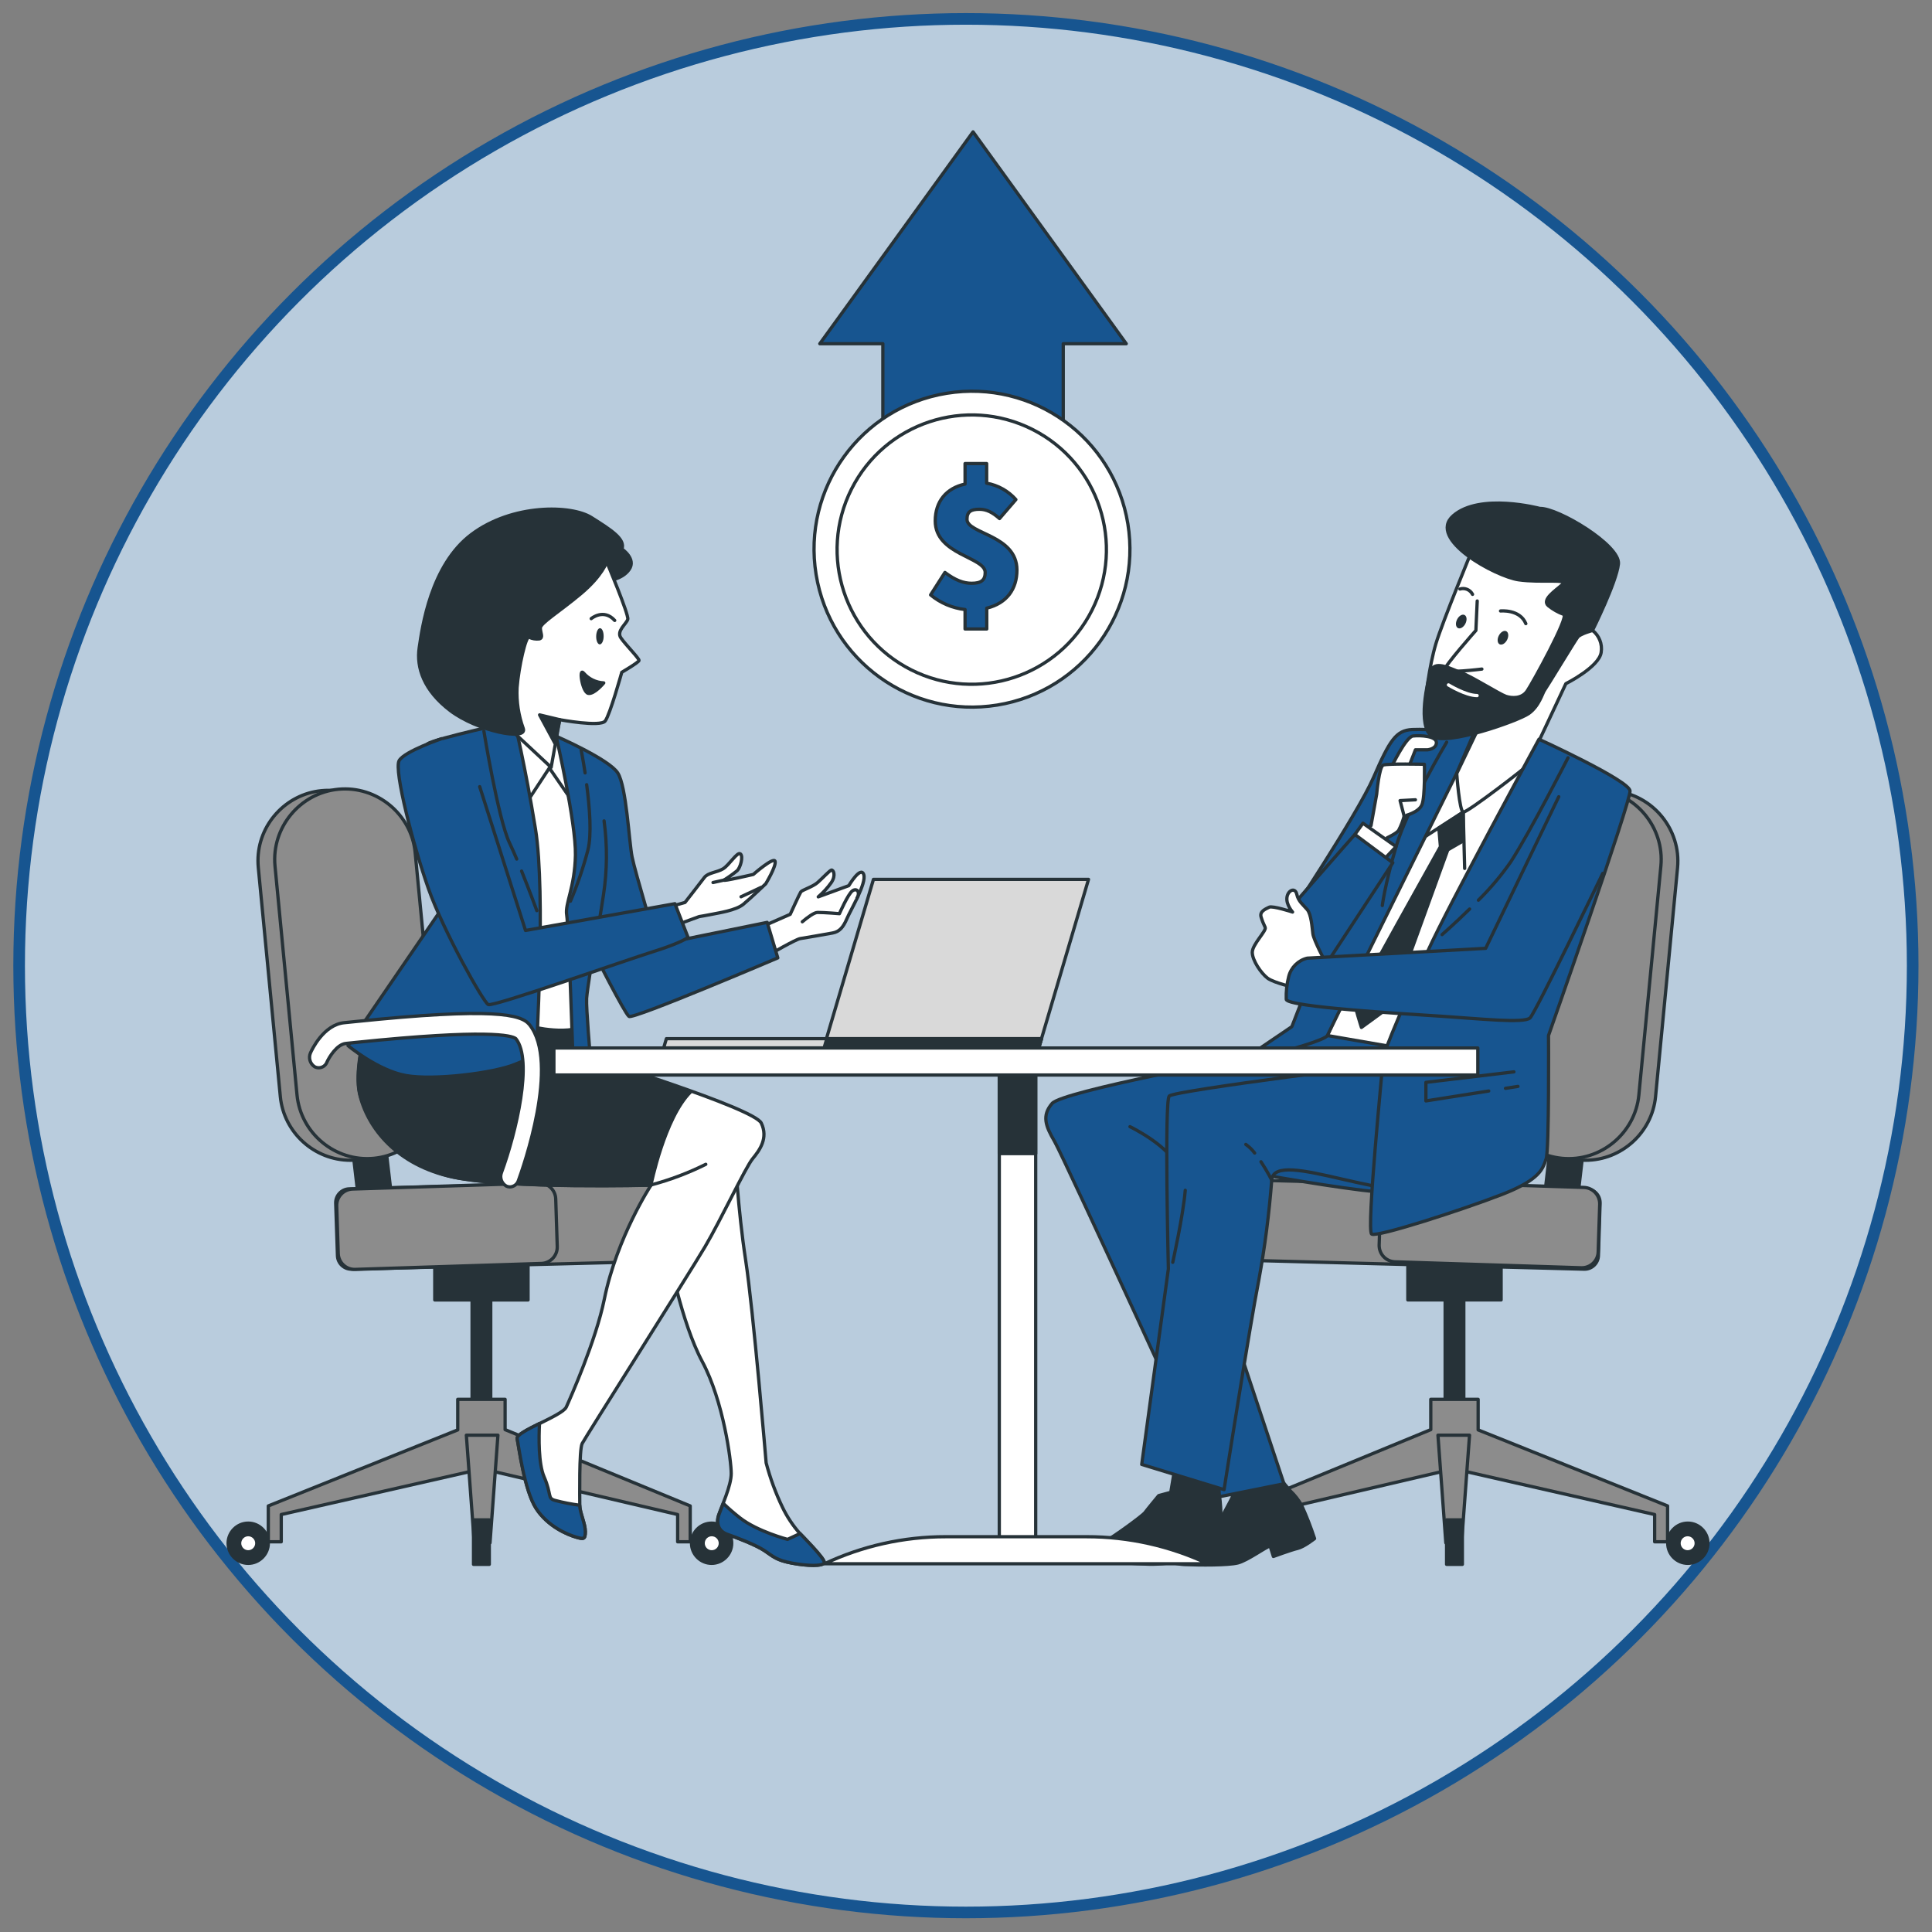 <?xml version="1.0" encoding="UTF-8" standalone="no"?>
<!DOCTYPE svg PUBLIC "-//W3C//DTD SVG 1.1//EN" "http://www.w3.org/Graphics/SVG/1.1/DTD/svg11.dtd">
<svg width="100%" height="100%" viewBox="0 0 500 500" version="1.1" xmlns="http://www.w3.org/2000/svg" xmlns:xlink="http://www.w3.org/1999/xlink" xml:space="preserve" xmlns:serif="http://www.serif.com/" style="fill-rule:evenodd;clip-rule:evenodd;stroke-linecap:round;stroke-linejoin:round;stroke-miterlimit:1.5;">
    <rect x="0" y="0" width="500" height="500" fill="#808080" stroke="none"/>
    <g>
        <g>
            <g transform="matrix(1.005,0,0,1.005,-6.079,3.557)">
                <circle cx="254.78" cy="245.133" r="243.805" style="fill:rgb(185,204,221);"/>
            </g>
            <g transform="matrix(1.005,0,0,1.005,-6.079,3.557)">
                <circle cx="254.78" cy="245.133" r="243.805" style="fill:none;stroke:rgb(23,85,144);stroke-width:2.99px;"/>
            </g>
        </g>
        <g transform="matrix(0.847,0,0,0.847,-74.898,17.916)">
            <g id="freepik--Floor--inject-70">
            </g>
            <g id="freepik--Arrow--inject-70" transform="matrix(1,0,0,1,0,-23.249)">
                <path d="M432.55,107.12L385.74,42.39L338.92,107.12L358.18,107.12L358.18,179.03L413.3,179.03L413.3,107.12L432.55,107.12Z" style="fill:rgb(23,85,144);fill-rule:nonzero;stroke:rgb(38,50,56);stroke-width:1px;stroke-miterlimit:4;"/>
            </g>
            <g id="freepik--Coin--inject-70" transform="matrix(1,0,0,1,0,-23.249)">
                <g transform="matrix(0.987,-0.16,0.16,0.987,-22.2,63.68)">
                    <circle cx="385.41" cy="170.09" r="48.26" style="fill:white;stroke:rgb(38,50,56);stroke-width:1px;stroke-miterlimit:4;"/>
                </g>
                <g transform="matrix(0.45,-0.893,0.893,0.45,60.02,437.66)">
                    <circle cx="385.41" cy="170.09" r="41.14" style="fill:white;stroke:rgb(38,50,56);stroke-width:1px;stroke-miterlimit:4;"/>
                </g>
                <path d="M399.15,176.27C399.15,165.5 383.89,165.27 383.89,160.77C383.89,158.41 385.13,157.7 387.68,157.7C389.87,157.7 391.68,158.64 393.83,160.54L398.83,154.74C396.506,152.111 393.356,150.347 389.9,149.74L389.9,143.74L383.3,143.74L383.3,150C377.6,151.23 374.19,155.29 374.19,161.27C374.19,171.63 389.45,172.27 389.45,177.01C389.45,179.32 388.27,180.32 385.31,180.32C382.83,180.32 380.31,179.38 377.15,177.01L372.77,183.87C375.771,186.351 379.431,187.904 383.3,188.34L383.3,194.28L389.93,194.28L389.93,187.92C396.1,186.42 399.15,182 399.15,176.27Z" style="fill:rgb(23,85,144);fill-rule:nonzero;stroke:rgb(38,50,56);stroke-width:1px;stroke-miterlimit:4;"/>
            </g>
            <g id="freepik--character-2--inject-70">
                <g transform="matrix(-1,-7.65714e-16,7.65714e-16,-1,1065.67,771.93)">
                    <rect x="529.98" y="358.51" width="5.7" height="54.92" style="fill:rgb(38,50,56);stroke:rgb(38,50,56);stroke-width:1px;stroke-miterlimit:4;"/>
                </g>
                <g transform="matrix(-0.993,-0.116,0.116,-0.993,1090.56,731.06)">
                    <rect x="561.51" y="306.31" width="10.12" height="54.92" style="fill:rgb(38,50,56);stroke:rgb(38,50,56);stroke-width:1px;stroke-miterlimit:4;"/>
                </g>
                <path d="M525.6,415.67L525.6,406.41L540.07,406.41L540.07,415.75L597.95,438.98L597.95,449.94L594,449.94L594,441.61L532.63,427.64L472.88,441.61L472.88,449.94L469.04,449.94L469.04,438.98L525.6,415.67Z" style="fill:rgb(140,140,140);fill-rule:nonzero;stroke:rgb(38,50,56);stroke-width:1px;stroke-miterlimit:4;"/>
                <g transform="matrix(-1,-7.65714e-16,7.65714e-16,-1,1065.67,734.55)">
                    <rect x="518.58" y="358.51" width="28.5" height="17.54" style="fill:rgb(38,50,56);stroke:rgb(38,50,56);stroke-width:1px;stroke-miterlimit:4;"/>
                </g>
                <path d="M598,450.38C598,447.012 600.772,444.24 604.14,444.24C607.508,444.24 610.28,447.012 610.28,450.38C610.28,453.748 607.508,456.52 604.14,456.52L604.13,456.52C600.767,456.52 598,453.753 598,450.39C598,450.387 598,450.383 598,450.38Z" style="fill:rgb(38,50,56);fill-rule:nonzero;stroke:rgb(38,50,56);stroke-width:1px;stroke-miterlimit:4;"/>
                <path d="M601.45,450.38C601.45,448.937 602.637,447.75 604.08,447.75C605.523,447.75 606.71,448.937 606.71,450.38C606.71,451.823 605.523,453.01 604.08,453.01C602.637,453.01 601.45,451.823 601.45,450.38Z" style="fill:white;fill-rule:nonzero;stroke:rgb(38,50,56);stroke-width:1px;stroke-miterlimit:4;"/>
                <path d="M456.32,450.38C456.32,447.012 459.092,444.24 462.46,444.24C465.828,444.24 468.6,447.012 468.6,450.38C468.6,453.748 465.828,456.52 462.46,456.52C459.092,456.52 456.32,453.748 456.32,450.38Z" style="fill:rgb(38,50,56);fill-rule:nonzero;stroke:rgb(38,50,56);stroke-width:1px;stroke-miterlimit:4;"/>
                <circle cx="462.46" cy="450.38" r="2.63" style="fill:white;stroke:rgb(38,50,56);stroke-width:1px;stroke-miterlimit:4;"/>
                <path d="M530.2,450.26L535.02,450.26L537.44,417.37L527.79,417.37L530.2,450.26Z" style="fill:rgb(140,140,140);fill-rule:nonzero;stroke:rgb(38,50,56);stroke-width:1px;stroke-miterlimit:4;"/>
                <g transform="matrix(-1,-7.65714e-16,7.65714e-16,-1,1065.67,900.07)">
                    <rect x="530.42" y="443.24" width="4.82" height="13.59" style="fill:rgb(38,50,56);stroke:rgb(38,50,56);stroke-width:1px;stroke-miterlimit:4;"/>
                </g>
                <path d="M570.8,333.26C571.488,333.326 572.178,333.36 572.869,333.36C583.894,333.36 593.224,324.884 594.28,313.91L601,244C602.13,232.253 593.396,221.656 581.65,220.52C569.901,219.396 559.306,228.132 558.17,239.88L551.44,309.88C550.363,321.596 559.089,332.133 570.8,333.26Z" style="fill:rgb(140,140,140);fill-rule:nonzero;stroke:rgb(38,50,56);stroke-width:1px;stroke-miterlimit:4;"/>
                <path d="M565.7,332.77C577.447,333.9 588.044,325.166 589.18,313.42L595.91,243.42C597.005,231.691 588.275,221.131 576.55,220C575.866,219.934 575.179,219.901 574.492,219.901C563.464,219.901 554.132,228.382 553.08,239.36L546.35,309.3C545.221,321.045 553.955,331.639 565.7,332.77Z" style="fill:rgb(140,140,140);fill-rule:nonzero;stroke:rgb(38,50,56);stroke-width:1px;stroke-miterlimit:4;"/>
                <path d="M472.09,364L572.45,366.64C572.494,366.641 572.538,366.642 572.582,366.642C574.86,366.642 576.751,364.807 576.82,362.53L577.33,346.47C577.331,346.426 577.332,346.382 577.332,346.338C577.332,344.06 575.497,342.169 573.22,342.1L472.87,339.46C472.823,339.458 472.775,339.458 472.728,339.458C470.456,339.458 468.569,341.289 468.5,343.56L468,359.63C467.927,361.949 469.771,363.919 472.09,364Z" style="fill:rgb(140,140,140);fill-rule:nonzero;stroke:rgb(38,50,56);stroke-width:1px;stroke-miterlimit:4;"/>
                <g transform="matrix(-1,-0.032,0.032,-1,1075.84,723.87)">
                    <path d="M577.09,346.174C577.09,343.412 574.848,341.17 572.086,341.17L515.174,341.17C512.412,341.17 510.17,343.412 510.17,346.174L510.17,360.716C510.17,363.478 512.412,365.72 515.174,365.72L572.086,365.72C574.848,365.72 577.09,363.478 577.09,360.716L577.09,346.174Z" style="fill:rgb(140,140,140);stroke:rgb(38,50,56);stroke-width:1px;stroke-miterlimit:4;"/>
                </g>
                <path d="M465.4,432.72L464.91,436.42C464.91,436.42 460.47,445.3 458.74,446.78C457.01,448.26 446.16,452.94 444.19,453.68C442.22,454.42 445.67,456.68 450.36,456.89C455.05,457.1 463.68,457.14 466.64,456.4C469.6,455.66 475.27,451.46 476.51,451.22L477.51,454.42C477.51,454.42 482.94,452.42 484.91,451.96C486.88,451.5 490.09,448.96 490.09,448.96C488.969,445.515 487.654,442.136 486.15,438.84C485.239,437.186 484.071,435.687 482.69,434.4L479,430L465.4,432.72Z" style="fill:rgb(38,50,56);fill-rule:nonzero;stroke:rgb(38,50,56);stroke-width:1px;stroke-miterlimit:4;"/>
                <path d="M495.25,291.8L487.11,296.73L469.35,301.91C469.35,301.91 413.11,312.27 409.9,316C406.69,319.73 407.9,322.91 410.64,327.6C413.38,332.29 461,436.17 461,436.17L480.74,432.22L447.68,332.75C447.68,332.75 509.85,345.33 520.68,343.35C531.51,341.37 545.35,329.79 547.81,320.91C550.27,312.03 538.93,297.91 538.93,297.91L495.25,291.8Z" style="fill:rgb(23,85,144);fill-rule:nonzero;stroke:rgb(38,50,56);stroke-width:1px;stroke-miterlimit:4;"/>
                <path d="M433.69,323.1C433.69,323.1 446.12,329.1 448.35,335.85" style="fill:none;fill-rule:nonzero;stroke:rgb(38,50,56);stroke-width:1px;stroke-miterlimit:4;"/>
                <path d="M559.63,209.41L532.99,206.94L494.02,295.25L519.67,299.69L559.63,209.41Z" style="fill:white;fill-rule:nonzero;stroke:rgb(38,50,56);stroke-width:1px;stroke-miterlimit:4;"/>
                <path d="M533.48,215.19C533.48,215.19 494.51,294 494,295.25C493.49,296.5 482.41,299.69 479.94,300.18C477.47,300.67 469.33,301.91 469.33,301.91L483.15,292.54L493,267.13L481,261C481,261 503.2,227.7 508.13,216.35C513.06,205 515,202 519.92,201.76C524.84,201.52 538.92,202.5 538.92,202.5L533.48,215.19Z" style="fill:rgb(23,85,144);fill-rule:nonzero;stroke:rgb(38,50,56);stroke-width:1px;stroke-miterlimit:4;"/>
                <path d="M528.06,231.85L528.55,237.53C528.55,237.53 502.65,283.9 502.41,284.89C502.17,285.88 504.41,292.78 504.41,292.78L513.54,286.12L530.8,238.52L535.49,235.8L535.49,226.99L528.06,231.85Z" style="fill:rgb(38,50,56);fill-rule:nonzero;stroke:rgb(38,50,56);stroke-width:1px;stroke-miterlimit:4;"/>
                <path d="M538.36,146.61C538.36,146.61 529.2,168.79 527.17,175.51C525.14,182.23 523.71,193.21 524.17,194.43C524.63,195.65 527.17,199.92 531.9,200.13C536.63,200.34 540.65,200.33 540.65,200.33L533.53,215.19C533.53,215.19 534.34,226.79 535.53,226.99C536.72,227.19 554.66,213.36 555.07,212.74C555.48,212.12 566.87,187.74 566.87,187.74C566.87,187.74 577.05,182.65 577.66,178.17C578.065,175.621 577.048,173.044 575.01,171.46L575.01,165.96L579.49,152.53C579.49,152.53 568.3,145.21 555.88,142.15C543.46,139.09 540.82,141.15 540.82,141.15L538.36,146.61Z" style="fill:white;fill-rule:nonzero;stroke:rgb(38,50,56);stroke-width:1px;stroke-miterlimit:4;"/>
                <path d="M558.91,134.2C558.91,134.2 540.6,129.31 532.46,136.44C524.32,143.57 545.48,155 552.4,156C559.32,157 567.87,155.59 565.83,157.43C563.79,159.27 559.32,162.11 561.56,163.94C562.966,165.069 564.547,165.961 566.24,166.58C567.933,167.199 556.68,187.58 555.05,189.98C553.42,192.38 550.37,192.22 548.54,191.61C546.71,191 537.96,185.51 535.11,184.49C532.26,183.47 526.97,180.42 525.75,183.68C524.53,186.94 521.47,200.77 525.95,203.82C530.43,206.87 552.2,199.14 555.46,196.9C558.72,194.66 559.73,190.59 560.34,189.78C560.95,188.97 569.7,174.52 570.51,173.5C571.32,172.48 574.99,171.5 574.99,171.5C574.99,171.5 582.32,156.84 582.93,151.15C583.54,145.46 564.41,134 558.91,134.2Z" style="fill:rgb(38,50,56);fill-rule:nonzero;stroke:rgb(38,50,56);stroke-width:1px;stroke-miterlimit:4;"/>
                <path d="M539.79,162.48L539.38,171.48C539.38,171.48 529.82,182.26 529.82,183.48C529.82,184.7 541.21,183.28 541.21,183.28" style="fill:none;fill-rule:nonzero;stroke:rgb(38,50,56);stroke-width:1px;stroke-miterlimit:4;"/>
                <path d="M538.36,160.45C537.642,159.048 536.006,158.357 534.5,158.82" style="fill:none;fill-rule:nonzero;stroke:rgb(38,50,56);stroke-width:1px;stroke-miterlimit:4;"/>
                <path d="M546.91,165.53C546.91,165.53 552.81,164.92 554.64,169.4" style="fill:none;fill-rule:nonzero;stroke:rgb(38,50,56);stroke-width:1px;stroke-miterlimit:4;"/>
                <path d="M531,188.12C531,188.12 536.29,191.38 539.75,191.38" style="fill:none;fill-rule:nonzero;stroke:white;stroke-width:1px;stroke-miterlimit:4;"/>
                <path d="M548.92,174.35C548.36,175.46 547.34,176.06 546.64,175.71C545.94,175.36 545.82,174.17 546.38,173.07C546.94,171.97 547.96,171.36 548.66,171.71C549.36,172.06 549.48,173.25 548.92,174.35Z" style="fill:rgb(38,50,56);fill-rule:nonzero;"/>
                <path d="M536.18,169.4C535.63,170.5 534.6,171.11 533.9,170.75C533.2,170.39 533.08,169.22 533.64,168.11C534.2,167 535.22,166.4 535.92,166.76C536.62,167.12 536.74,168.29 536.18,169.4Z" style="fill:rgb(38,50,56);fill-rule:nonzero;"/>
                <path d="M447.89,424.47L446.16,434.83L442.46,435.83C442.46,435.83 439,440 438.27,441C437.54,442 428.4,448.64 425.94,449.88C423.48,451.12 417.3,451.6 417.55,453.33C417.8,455.06 430.87,456.54 439.26,456.78C447.65,457.02 452.33,454.32 452.33,454.32L453.07,456.04L461.7,455.3C461.7,455.3 461.21,447.16 461.46,443.71C461.539,440.904 461.371,438.097 460.96,435.32L460.47,428.17L447.89,424.47Z" style="fill:rgb(38,50,56);fill-rule:nonzero;stroke:rgb(38,50,56);stroke-width:1px;stroke-miterlimit:4;"/>
                <path d="M517.21,303.39C517.21,303.39 447.15,312.02 445.67,313.75C444.19,315.48 445.42,366.54 445.42,366.54L437.28,426.3L462.44,434C462.44,434 470.34,383.61 473.05,370C474.903,359.88 476.221,349.669 477,339.41C477.779,329.151 515.73,348.29 529,340.89C542.27,333.49 539.6,324.36 539.6,324.36" style="fill:rgb(23,85,144);fill-rule:nonzero;stroke:rgb(38,50,56);stroke-width:1px;stroke-miterlimit:4;"/>
                <path d="M446.76,364.54C446.76,364.54 449.95,350.2 450.58,342.54" style="fill:none;fill-rule:nonzero;stroke:rgb(38,50,56);stroke-width:1px;stroke-miterlimit:4;"/>
                <path d="M471.79,331.16C471.031,330.143 470.116,329.252 469.08,328.52" style="fill:none;fill-rule:nonzero;stroke:rgb(38,50,56);stroke-width:1px;stroke-miterlimit:4;"/>
                <path d="M477,339.41C477,339.41 475.58,336.63 473.72,333.82" style="fill:none;fill-rule:nonzero;stroke:rgb(38,50,56);stroke-width:1px;stroke-miterlimit:4;"/>
                <path d="M558.65,204.72C558.65,204.72 530.77,256 524.85,269.1C518.93,282.2 511,300.43 511,302.4C511,304.37 505.82,354.95 507.55,355.93C509.28,356.91 535.17,348.53 547.26,343.85C559.35,339.17 559.84,335.71 560.83,332.99C561.82,330.27 561.57,295.25 561.57,295.25C561.57,295.25 586.73,223.71 586.48,220.51C586.23,217.31 558.65,204.72 558.65,204.72Z" style="fill:rgb(23,85,144);fill-rule:nonzero;stroke:rgb(38,50,56);stroke-width:1px;stroke-miterlimit:4;"/>
                <path d="M537.46,256.6C532.89,261.08 529.05,264.42 529.05,264.42" style="fill:none;fill-rule:nonzero;stroke:rgb(38,50,56);stroke-width:1px;stroke-miterlimit:4;"/>
                <path d="M567.53,210.39C567.53,210.39 555.94,233.09 550.01,242.22C547.084,246.404 543.784,250.314 540.15,253.9" style="fill:none;fill-rule:nonzero;stroke:rgb(38,50,56);stroke-width:1px;stroke-miterlimit:4;"/>
                <path d="M530.45,205.63C530.45,205.63 518.45,225.69 514.99,237.53C511.53,249.37 510.79,255.53 510.79,255.53" style="fill:none;fill-rule:nonzero;stroke:rgb(38,50,56);stroke-width:1px;stroke-miterlimit:4;"/>
                <path d="M524.11,234.32L535.51,226.99L535.95,244.19" style="fill:none;fill-rule:nonzero;stroke:rgb(38,50,56);stroke-width:1px;stroke-miterlimit:4;"/>
                <path d="M548.43,311.39L552.24,310.79" style="fill:none;fill-rule:nonzero;stroke:rgb(38,50,56);stroke-width:1px;stroke-miterlimit:4;"/>
                <path d="M551,306.35L524.11,309.56L524.11,315.23L543.31,312.2" style="fill:none;fill-rule:nonzero;stroke:rgb(38,50,56);stroke-width:1px;stroke-miterlimit:4;"/>
                <path d="M513.51,213.35C513.51,213.35 517.95,203.98 520.17,203.73C522.39,203.48 527.32,203.73 527.32,205.73C527.32,207.73 524.61,207.95 524.61,207.95L520.91,207.95L519.18,212.39L513.51,213.35Z" style="fill:white;fill-rule:nonzero;stroke:rgb(38,50,56);stroke-width:1px;stroke-miterlimit:4;"/>
                <path d="M507.34,231.11L509.07,221.49C509.07,221.49 509.81,213.11 511.07,212.61C512.33,212.11 523.65,212.37 523.65,212.37C523.65,212.37 523.9,222.23 522.91,224.7C521.92,227.17 517.48,228.15 517.48,228.15C517.071,229.688 516.494,231.177 515.76,232.59C515.02,233.59 512.3,234.81 512.3,234.81L511.56,236.81L505.15,232.61L507.34,231.11Z" style="fill:white;fill-rule:nonzero;stroke:rgb(38,50,56);stroke-width:1px;stroke-miterlimit:4;"/>
                <path d="M517.45,228.16L516.22,223.47L520.91,223.22" style="fill:white;fill-rule:nonzero;stroke:rgb(38,50,56);stroke-width:1px;stroke-miterlimit:4;"/>
                <path d="M504.87,230.38L514.99,237.53L511.04,241.72L502.41,233.83L504.87,230.38Z" style="fill:white;fill-rule:nonzero;stroke:rgb(38,50,56);stroke-width:1px;stroke-miterlimit:4;"/>
                <path d="M502.41,233.83L514,242.46L491.8,276.26C489.174,276.818 486.445,276.645 483.91,275.76C479.71,274.28 475.77,265.9 475.77,264.91C475.77,263.92 502.41,233.83 502.41,233.83Z" style="fill:rgb(23,85,144);fill-rule:nonzero;stroke:rgb(38,50,56);stroke-width:1px;stroke-miterlimit:4;"/>
                <path d="M493.53,273.05C493.53,273.05 489.83,266.14 489.58,264.17C489.33,262.2 489.09,258.25 487.85,256.77C486.61,255.29 485.14,254.3 484.65,252.08C484.16,249.86 481.93,250.85 481.65,253.08C481.37,255.31 483.37,257.52 483.37,257.52C483.37,257.52 477.21,255.52 476.22,256.04C475.23,256.56 473.22,257.27 473.75,259.04C474.079,260.126 474.497,261.183 475,262.2C475.503,263.217 471.06,267.38 471.06,269.84C471.06,272.3 473.77,276.26 475.75,277.74C477.73,279.22 484.63,280.74 484.63,280.74L493.53,273.05Z" style="fill:white;fill-rule:nonzero;stroke:rgb(38,50,56);stroke-width:1px;stroke-miterlimit:4;"/>
                <path d="M564.7,222.29L542.37,268.61L487.85,271.61C485.052,272.288 482.858,274.482 482.18,277.28C481.607,279.537 481.358,281.863 481.44,284.19C481.522,286.517 517.7,288.63 529.05,289.37C540.4,290.11 554.21,291.59 555.94,289.86C557.67,288.13 578.14,245.71 578.14,245.71" style="fill:rgb(23,85,144);fill-rule:nonzero;stroke:rgb(38,50,56);stroke-width:1px;stroke-miterlimit:4;"/>
            </g>
            <g id="freepik--character-1--inject-70">
                <rect x="232.67" y="358.51" width="5.7" height="54.92" style="fill:rgb(38,50,56);stroke:rgb(38,50,56);stroke-width:1px;stroke-miterlimit:4;"/>
                <g transform="matrix(0.993,-0.116,0.116,0.993,-37.39,25.68)">
                    <rect x="196.73" y="306.31" width="10.12" height="54.92" style="fill:rgb(38,50,56);stroke:rgb(38,50,56);stroke-width:1px;stroke-miterlimit:4;"/>
                </g>
                <path d="M242.76,415.67L242.76,406.41L228.29,406.41L228.29,415.75L170.41,438.98L170.41,449.94L174.36,449.94L174.36,441.61L235.73,427.64L295.48,441.61L295.48,449.94L299.32,449.94L299.32,438.98L242.76,415.67Z" style="fill:rgb(140,140,140);fill-rule:nonzero;stroke:rgb(38,50,56);stroke-width:1px;stroke-miterlimit:4;"/>
                <rect x="221.27" y="358.51" width="28.5" height="17.54" style="fill:rgb(38,50,56);stroke:rgb(38,50,56);stroke-width:1px;stroke-miterlimit:4;"/>
                <path d="M170.41,450.38C170.41,447.012 167.638,444.24 164.27,444.24C160.902,444.24 158.13,447.012 158.13,450.38C158.13,453.748 160.902,456.52 164.27,456.52C167.638,456.52 170.41,453.748 170.41,450.38Z" style="fill:rgb(38,50,56);fill-rule:nonzero;stroke:rgb(38,50,56);stroke-width:1px;stroke-miterlimit:4;"/>
                <path d="M166.9,450.38C166.9,448.937 165.713,447.75 164.27,447.75C162.827,447.75 161.64,448.937 161.64,450.38C161.64,451.823 162.827,453.01 164.27,453.01C165.713,453.01 166.9,451.823 166.9,450.38Z" style="fill:white;fill-rule:nonzero;stroke:rgb(38,50,56);stroke-width:1px;stroke-miterlimit:4;"/>
                <path d="M312,450.38C312,447.012 309.228,444.24 305.86,444.24C302.492,444.24 299.72,447.012 299.72,450.38C299.72,453.748 302.492,456.52 305.86,456.52C309.228,456.52 312,453.748 312,450.38Z" style="fill:rgb(38,50,56);fill-rule:nonzero;stroke:rgb(38,50,56);stroke-width:1px;stroke-miterlimit:4;"/>
                <circle cx="305.9" cy="450.38" r="2.63" style="fill:white;stroke:rgb(38,50,56);stroke-width:1px;stroke-miterlimit:4;"/>
                <path d="M238.15,450.26L233.33,450.26L230.92,417.37L240.57,417.37L238.15,450.26Z" style="fill:rgb(140,140,140);fill-rule:nonzero;stroke:rgb(38,50,56);stroke-width:1px;stroke-miterlimit:4;"/>
                <rect x="233.11" y="443.24" width="4.82" height="13.59" style="fill:rgb(38,50,56);stroke:rgb(38,50,56);stroke-width:1px;stroke-miterlimit:4;"/>
                <path d="M197.56,333.26C196.872,333.326 196.182,333.36 195.491,333.36C184.466,333.36 175.136,324.884 174.08,313.91L167.35,243.91C167.284,243.222 167.25,242.532 167.25,241.841C167.25,230.816 175.726,221.486 186.7,220.43C198.449,219.306 209.044,228.042 210.18,239.79L216.91,309.79C218.039,321.535 209.305,332.129 197.56,333.26Z" style="fill:rgb(140,140,140);fill-rule:nonzero;stroke:rgb(38,50,56);stroke-width:1px;stroke-miterlimit:4;"/>
                <path d="M202.66,332.77C190.913,333.9 180.316,325.166 179.18,313.42L172.45,243.42C171.355,231.694 180.078,221.137 191.8,220C203.55,218.871 214.149,227.61 215.28,239.36L222,309.29C223.13,321.034 214.403,331.629 202.66,332.77Z" style="fill:rgb(140,140,140);fill-rule:nonzero;stroke:rgb(38,50,56);stroke-width:1px;stroke-miterlimit:4;"/>
                <path d="M299.74,364L195.91,366.64C195.866,366.641 195.822,366.642 195.778,366.642C193.5,366.642 191.609,364.807 191.54,362.53L191,346.47C190.928,344.147 192.777,342.176 195.1,342.1L299,339.46C299.047,339.458 299.095,339.458 299.142,339.458C301.414,339.458 303.301,341.289 303.37,343.56L303.88,359.63C303.881,359.674 303.882,359.717 303.882,359.761C303.882,362.05 302.028,363.947 299.74,364Z" style="fill:rgb(140,140,140);fill-rule:nonzero;stroke:rgb(38,50,56);stroke-width:1px;stroke-miterlimit:4;"/>
                <g transform="matrix(1,-0.032,0.032,1,-11.04,7.27)">
                    <path d="M258.19,346.174C258.19,343.412 255.948,341.17 253.186,341.17L196.274,341.17C193.512,341.17 191.27,343.412 191.27,346.174L191.27,360.716C191.27,363.478 193.512,365.72 196.274,365.72L253.186,365.72C255.948,365.72 258.19,363.478 258.19,360.716L258.19,346.174Z" style="fill:rgb(140,140,140);stroke:rgb(38,50,56);stroke-width:1px;stroke-miterlimit:4;"/>
                </g>
                <path d="M313,331.29C313,331.29 313.89,348.45 316.25,363.82C318.61,379.19 322.52,425.82 322.52,425.82C323.75,430.502 325.424,435.056 327.52,439.42C328.919,442.317 330.709,445.009 332.84,447.42C334.971,449.831 340.53,455.11 340.23,456.29C339.93,457.47 335.11,457.35 330.38,456.46C325.65,455.57 324.68,454.46 322.02,452.67C319.36,450.88 313.31,448.59 310.65,447.67C307.99,446.75 307.11,444.43 308,441.77C308.89,439.11 311.85,432.9 311.85,429.06C311.85,425.22 309.48,407 303,394.87C296.52,382.74 292.65,361.75 292.65,361.75L313,331.29Z" style="fill:white;fill-rule:nonzero;stroke:rgb(38,50,56);stroke-width:1px;stroke-miterlimit:4;"/>
                <path d="M314.57,442.66C312.69,441.2 310.93,439.66 309.43,438.21C308.87,439.64 308.35,440.9 308.06,441.77C307.17,444.43 308.06,446.77 310.71,447.67C313.36,448.57 319.42,450.87 322.08,452.67C324.74,454.47 325.71,455.57 330.44,456.46C335.17,457.35 340,457.46 340.29,456.29C340.58,455.12 332.9,447.42 332.9,447.42L329.06,449.2C329.06,449.2 319.89,446.8 314.57,442.66Z" style="fill:rgb(23,85,144);fill-rule:nonzero;stroke:rgb(38,50,56);stroke-width:1px;stroke-miterlimit:4;"/>
                <path d="M199.56,296.05C199.56,296.05 196.9,306.47 198.35,313.05C199.8,319.63 209.74,334.85 226.94,338.49C244.14,342.13 287.37,340.94 287.37,340.94C287.37,340.94 276.95,356.77 273.07,375.83C270.51,388.45 262.66,406.11 261.45,408.78C260.24,411.45 245.94,416.29 246.45,418.47C246.96,420.65 248.63,434.21 252.26,439.79C255.89,445.37 261.95,447.79 264.37,448.51C266.79,449.23 267.28,449.23 267.28,446.81C267.28,444.39 265.58,441 265.58,438.81C265.58,436.62 265.34,421.81 266.31,419.91C267.28,418.01 299,368 303.84,359.8C308.68,351.6 316.2,335.57 318.38,332.91C320.56,330.25 323.22,326.61 321.04,322.01C318.86,317.41 268.81,302.01 268.81,302.01L266.18,292.7L241.18,291.25L199.56,296.05Z" style="fill:white;fill-rule:nonzero;stroke:rgb(38,50,56);stroke-width:1px;stroke-miterlimit:4;"/>
                <path d="M268.81,302L266.18,292.69L241.18,291.24L199.51,296.08C199.51,296.08 196.79,306.51 198.3,313.08C200.7,323.47 209.69,334.88 226.89,338.52C244.09,342.16 287.32,340.97 287.32,340.97C287.32,340.97 291.42,320.48 299.43,312.49C289.81,309.21 268.81,302 268.81,302Z" style="fill:rgb(38,50,56);fill-rule:nonzero;stroke:rgb(38,50,56);stroke-width:1px;stroke-miterlimit:4;"/>
                <path d="M287.37,340.9C293.139,339.372 298.738,337.261 304.08,334.6" style="fill:white;fill-rule:nonzero;stroke:rgb(38,50,56);stroke-width:1px;stroke-miterlimit:4;"/>
                <path d="M254.66,430.06C252.94,426.06 253.05,418.06 253.27,413.78C249.61,415.59 246.18,417.34 246.43,418.43C246.91,420.61 248.61,434.17 252.24,439.75C255.87,445.33 261.93,447.75 264.35,448.47C266.77,449.19 267.26,449.19 267.26,446.77C267.26,444.35 265.57,440.97 265.56,438.77C263.027,438.447 260.518,437.956 258.05,437.3C255.582,436.644 257.08,435.63 254.66,430.06Z" style="fill:rgb(23,85,144);fill-rule:nonzero;stroke:rgb(38,50,56);stroke-width:1px;stroke-miterlimit:4;"/>
                <path d="M251.16,200.12L243.65,203.27C243.65,203.27 249.71,260 249.47,268C249.23,276 248.74,292 248.74,292C248.74,292 259.16,295.15 266.18,292.73L265.7,265.36C265.7,265.36 270.79,239.19 268.85,230.71C266.91,222.23 260.85,207.21 260.85,207.21C260.85,207.21 258,200.36 251.16,200.12Z" style="fill:white;fill-rule:nonzero;stroke:rgb(38,50,56);stroke-width:1px;stroke-miterlimit:4;"/>
                <path d="M249,224.59L256.28,213.5L265.23,226.5C265.23,226.5 261.36,208.33 260.87,207.12C259.71,204.84 257.954,202.915 255.79,201.55C252.88,199.61 249.48,199.55 247.55,199.37C245.62,199.19 243.67,203.25 243.67,203.25L249,224.59Z" style="fill:white;fill-rule:nonzero;stroke:rgb(38,50,56);stroke-width:1px;stroke-miterlimit:4;"/>
                <path d="M245.6,199.23C245.6,199.23 221.25,204.56 219.16,206.08C217.07,207.6 216.16,212.55 216.68,214.45C217.2,216.35 222.77,257.45 222.77,257.45L194.77,298.35C194.77,298.35 203.91,305.96 212.47,307.48C221.03,309 239.29,306.72 245.76,304.06L252.23,301.4C252.23,301.4 255.23,251.74 252.04,232.14C248.85,212.54 245.6,199.23 245.6,199.23Z" style="fill:rgb(23,85,144);fill-rule:nonzero;stroke:rgb(38,50,56);stroke-width:1px;stroke-miterlimit:4;"/>
                <path d="M320.37,262.39L329.88,258.21C329.88,258.21 332.74,251.93 333.12,251.36C333.5,250.79 336.73,249.84 338.25,248.5C339.77,247.16 341.87,244.89 342.44,244.7C343.01,244.51 343.96,246.22 342.44,248.5C341.288,250.116 339.945,251.587 338.44,252.88L347.77,249.46C347.77,249.46 351.38,243.37 352.33,246.03C353.28,248.69 348.33,256.88 347.2,259.54C346.07,262.2 344.91,263.54 342.82,263.92C340.73,264.3 334.26,265.44 332.93,265.63C331.6,265.82 323.41,270.57 323.41,270.57L320.37,262.39Z" style="fill:white;fill-rule:nonzero;stroke:rgb(38,50,56);stroke-width:1px;stroke-miterlimit:4;"/>
                <path d="M333.57,260.49C335.26,259.06 337.21,257.64 338.25,257.64C340.35,257.64 344.91,258.02 344.91,258.02C344.91,258.02 347.58,251.93 348.91,251.02C350.24,250.11 351.38,251.4 350.24,253.3" style="fill:white;fill-rule:nonzero;stroke:rgb(38,50,56);stroke-width:1px;stroke-miterlimit:4;"/>
                <path d="M258.35,203.8C258.35,203.8 264.44,230.24 264.25,240.13C264.06,250.02 261,255 261.58,258.4C262.16,261.8 263.48,301.78 263.48,301.78L268.81,301.97C268.81,301.97 267.48,286.75 267.67,283.89C267.86,281.03 269.76,269.62 269.76,269.62C269.76,269.62 279.28,288.46 280.61,289.41C281.94,290.36 326.08,271.53 326.08,271.53L322.84,260.68L289.17,267.53C289.17,267.53 282.51,245.46 281.56,240.7C280.61,235.94 279.85,219.21 277.18,215.02C274.51,210.83 258.35,203.8 258.35,203.8Z" style="fill:rgb(23,85,144);fill-rule:nonzero;stroke:rgb(38,50,56);stroke-width:1px;stroke-miterlimit:4;"/>
                <path d="M269.76,269.62C269.76,269.62 270.9,264.87 272.81,252.31C273.958,244.811 274.022,237.187 273,229.67" style="fill:none;fill-rule:nonzero;stroke:rgb(38,50,56);stroke-width:1px;stroke-miterlimit:4;"/>
                <path d="M267.68,218.61C268.59,225.46 269.27,233.92 268.05,238.61C266.658,243.933 264.876,249.148 262.72,254.21" style="fill:none;fill-rule:nonzero;stroke:rgb(38,50,56);stroke-width:1px;stroke-miterlimit:4;"/>
                <path d="M266,208C266,208 266.57,210.87 267.2,215" style="fill:none;fill-rule:nonzero;stroke:rgb(38,50,56);stroke-width:1px;stroke-miterlimit:4;"/>
                <path d="M247.8,245C250.27,251.12 252.45,257.09 252.45,257.09" style="fill:none;fill-rule:nonzero;stroke:rgb(38,50,56);stroke-width:1px;stroke-miterlimit:4;"/>
                <path d="M236.28,202.27C236.28,202.27 240.65,229.1 244.08,236.33C244.78,237.8 245.54,239.54 246.31,241.33" style="fill:none;fill-rule:nonzero;stroke:rgb(38,50,56);stroke-width:1px;stroke-miterlimit:4;"/>
                <path d="M290.31,256.69L297.73,254.59C297.73,254.59 302.49,248.5 303.63,246.98C304.77,245.46 307.43,245.46 309.34,244.32C311.25,243.18 313.71,238.99 314.66,239.75C315.61,240.51 314.66,243.94 313.66,244.89C312.386,245.921 311.05,246.872 309.66,247.74C308.9,248.31 318.6,246.03 318.6,246.03C318.6,246.03 324.88,240.51 325.26,242.03C325.64,243.55 322.4,248.88 322.4,248.88C322.4,248.88 317.84,253.25 315.55,255.15C313.26,257.05 307.75,257.82 306.23,258.15C304.71,258.48 302.05,258.91 302.05,258.91L290.63,263.09L290.31,256.69Z" style="fill:white;fill-rule:nonzero;stroke:rgb(38,50,56);stroke-width:1px;stroke-miterlimit:4;"/>
                <path d="M320.94,250C320.94,250 316.94,251.9 314.85,252.85" style="fill:white;fill-rule:nonzero;stroke:rgb(38,50,56);stroke-width:1px;stroke-miterlimit:4;"/>
                <path d="M309.72,247.74L306.29,248.5" style="fill:none;fill-rule:nonzero;stroke:rgb(38,50,56);stroke-width:1px;stroke-miterlimit:4;"/>
                <path d="M223.34,204.56C223.34,204.56 212.12,208.36 210.4,211.22C208.68,214.08 214.78,237.47 219.35,250.41C223.92,263.35 236.09,285.03 237.61,285.79C239.13,286.55 278.9,272.48 288,269.62C297.1,266.76 298.65,265.25 298.65,265.25L294.65,254.97L249,263.15L235,219.21" style="fill:rgb(23,85,144);fill-rule:nonzero;stroke:rgb(38,50,56);stroke-width:1px;stroke-miterlimit:4;"/>
                <path d="M278.47,146.62C278.47,146.62 282.91,149.62 280.66,152.85C278.41,156.08 273.66,156.3 273.66,156.3L269.51,149.76C269.51,149.76 274.45,143.9 278.47,146.62Z" style="fill:rgb(38,50,56);fill-rule:nonzero;stroke:rgb(38,50,56);stroke-width:1px;stroke-miterlimit:4;"/>
                <path d="M273.81,150.52C273.81,150.52 280.62,166.68 280.24,168.07C279.86,169.46 276.69,171.63 278.13,173.74C279.57,175.85 283.79,180.07 283.68,180.66C283.57,181.25 278.41,184.26 278.41,184.26C278.41,184.26 274.8,197.26 273.33,199.16C271.86,201.06 259.45,198.75 259.45,198.75L256.83,213.31L242.09,199.57L236.58,194.37C236.58,194.37 231.64,172.19 242.12,158.86C252.6,145.53 273.81,150.52 273.81,150.52Z" style="fill:white;fill-rule:nonzero;stroke:rgb(38,50,56);stroke-width:1px;stroke-miterlimit:4;"/>
                <path d="M272.87,173.29C272.87,174.65 272.31,175.75 271.68,175.74C271.05,175.73 270.56,174.61 270.59,173.24C270.62,171.87 271.14,170.78 271.77,170.79C272.4,170.8 272.89,171.92 272.87,173.29Z" style="fill:rgb(38,50,56);fill-rule:nonzero;"/>
                <path d="M272.9,187.51C270.52,187.397 268.288,186.312 266.73,184.51C265.172,182.708 266.36,190.36 268.18,190.7C270,191.04 272.9,187.51 272.9,187.51Z" style="fill:rgb(38,50,56);fill-rule:nonzero;stroke:rgb(38,50,56);stroke-width:1px;stroke-miterlimit:4;"/>
                <path d="M269.07,167.87C269.07,167.87 272.86,164.66 276.25,168.42" style="fill:none;fill-rule:nonzero;stroke:rgb(38,50,56);stroke-width:1px;stroke-miterlimit:4;"/>
                <path d="M259.45,198.75L253.3,197.28L257.93,205.87L259.45,198.75Z" style="fill:rgb(38,50,56);fill-rule:nonzero;stroke:rgb(38,50,56);stroke-width:1px;stroke-miterlimit:4;"/>
                <path d="M273.81,150.52C273.81,150.52 272.47,154.73 265.92,160.23C259.37,165.73 253.51,169.23 253.53,170.75C253.55,172.27 254.53,173.69 253.21,174.06C252.134,174.197 251.041,174.013 250.07,173.53C249.099,173.047 246.89,182.6 246.41,189C246.215,193.224 246.857,197.445 248.3,201.42C249.743,205.395 234.19,202.18 226.05,196C217.91,189.82 215.62,182.82 216.52,176.75C217.42,170.68 220,151.51 232.52,142.12C245.04,132.73 262.98,133.12 269.07,136.95C275.16,140.78 279.57,143.59 278.45,146.62C277.33,149.65 273.81,150.52 273.81,150.52Z" style="fill:rgb(38,50,56);fill-rule:nonzero;stroke:rgb(38,50,56);stroke-width:1px;stroke-miterlimit:4;"/>
                <path d="M244.24,341.51C243.867,341.512 243.497,341.43 243.16,341.27C241.69,340.468 241.039,338.679 241.65,337.12C246.17,324.78 251.35,302.77 246.04,296.2C244.8,295.2 237.33,293.2 197.09,297.36L194.16,297.66C191.35,297.9 188.95,301.96 188.33,303.36C187.943,304.406 186.941,305.104 185.826,305.104C185.388,305.104 184.957,304.996 184.57,304.79C183.153,303.882 182.613,302.052 183.31,300.52C183.7,299.64 187.31,291.88 193.73,291.32L196.58,291.03C239.46,286.57 247.68,288.82 250.18,291.9C259.62,303.58 248.18,335.9 246.83,339.55C246.471,340.684 245.429,341.472 244.24,341.51Z" style="fill:white;fill-rule:nonzero;stroke:rgb(38,50,56);stroke-width:1px;stroke-miterlimit:4;"/>
            </g>
            <g id="freepik--Device--inject-70">
                <path d="M421.02,247.54L355.31,247.54L340.11,299.03L405.82,299.03L421.02,247.54Z" style="fill:rgb(217,217,217);fill-rule:nonzero;stroke:rgb(38,50,56);stroke-width:1px;stroke-miterlimit:4;"/>
                <path d="M292.04,296.21L291.21,299.03L405.82,299.03L406.66,296.21L292.04,296.21Z" style="fill:rgb(217,217,217);fill-rule:nonzero;stroke:rgb(38,50,56);stroke-width:1px;stroke-miterlimit:4;"/>
                <path d="M341.06,296.21L340.23,299.03L405.82,299.03L406.66,296.21L341.06,296.21Z" style="fill:rgb(38,50,56);fill-rule:nonzero;stroke:rgb(38,50,56);stroke-width:1px;stroke-miterlimit:4;"/>
            </g>
            <g id="freepik--Desk--inject-70">
                <rect x="393.76" y="306.76" width="11.12" height="148.68" style="fill:white;stroke:rgb(38,50,56);stroke-width:1px;stroke-miterlimit:4;"/>
                <rect x="393.76" y="306.76" width="11.12" height="24.56" style="fill:rgb(38,50,56);stroke:rgb(38,50,56);stroke-width:1px;stroke-miterlimit:4;"/>
                <rect x="257.67" y="299.06" width="282.3" height="8.26" style="fill:white;stroke:rgb(38,50,56);stroke-width:1px;stroke-miterlimit:4;"/>
                <path d="M457.47,456.65L340.34,456.65C351.914,451.206 364.549,448.386 377.34,448.39L420.47,448.39C433.261,448.383 445.896,451.204 457.47,456.65Z" style="fill:white;fill-rule:nonzero;stroke:rgb(38,50,56);stroke-width:1px;stroke-miterlimit:4;"/>
            </g>
        </g>
    </g>
</svg>
